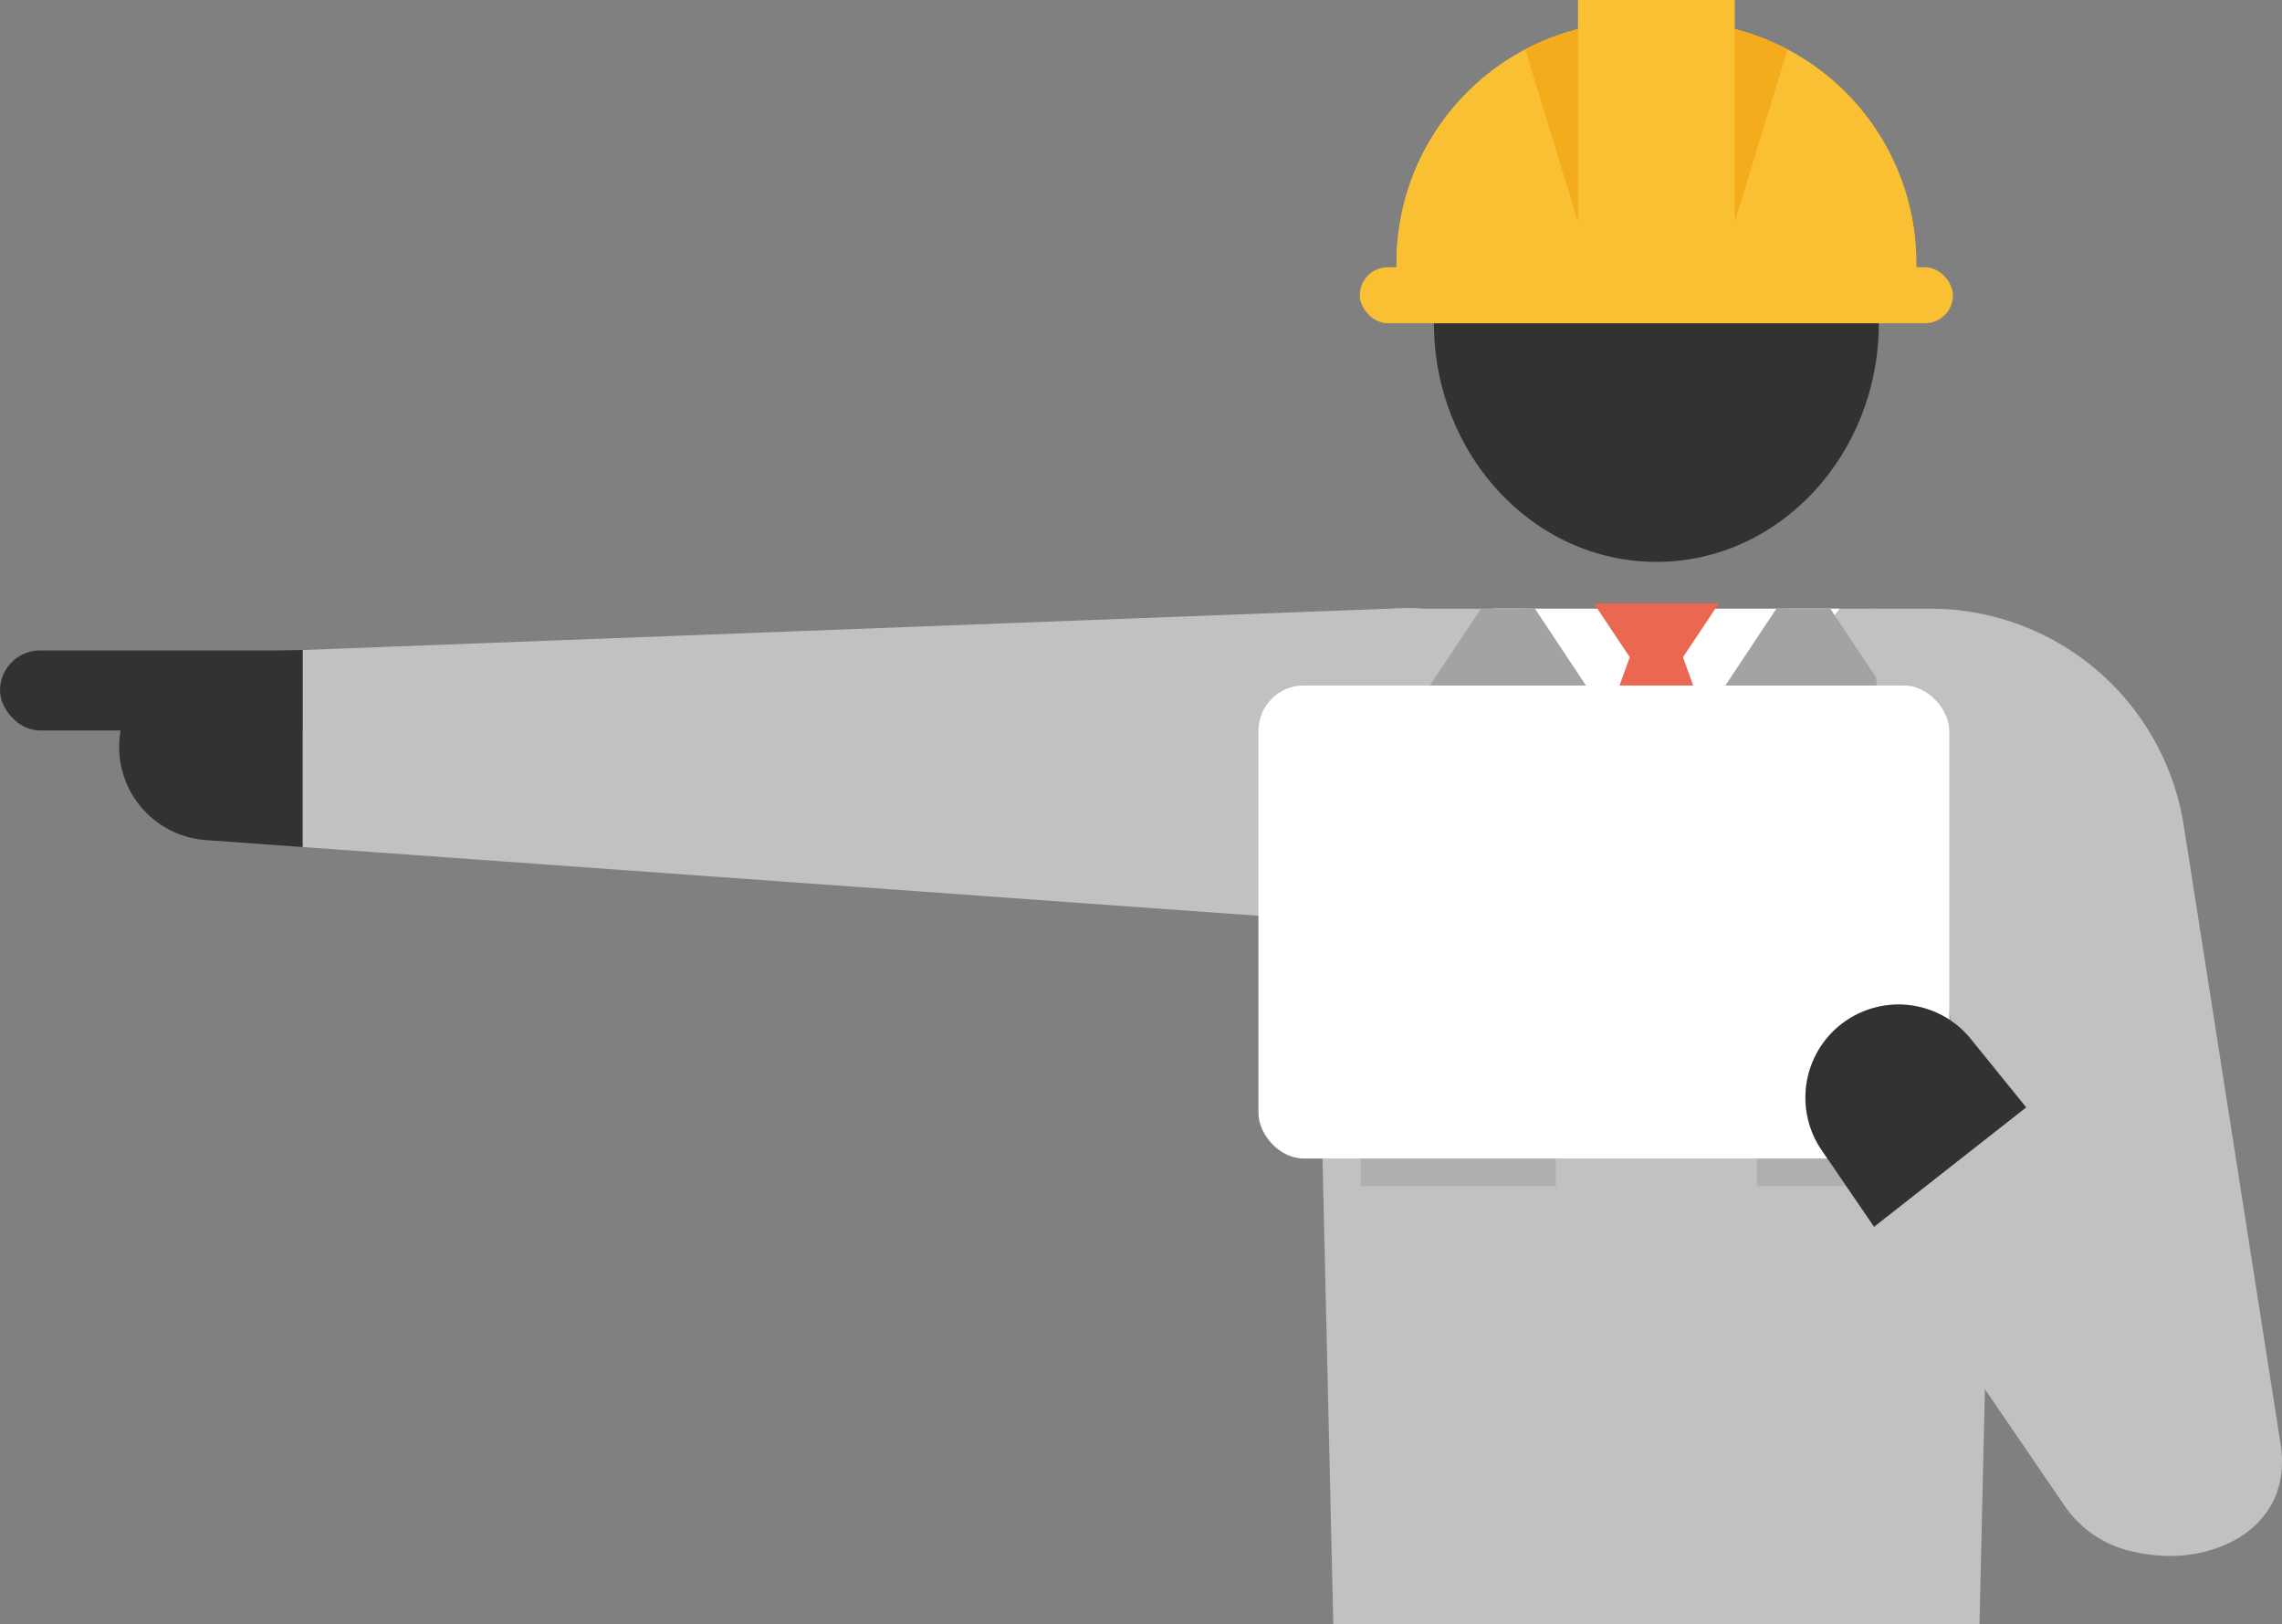 <svg height="108.829" viewBox="0 0 152.923 108.829" width="152.923" xmlns="http://www.w3.org/2000/svg"><rect x="0" y="0" width="152.923" height="108.829" fill="#808080" stroke="none"/><path d="m182.178 131.765 1.276-55.1-8.331-12.942h-5.723l-8.97 12.295-8.78-12.296h-8.691l-5.359 12.942 1.276 55.1z" fill="#c1c1c1" transform="translate(-49.528 -22.936)"/><path d="m24.786 68.051-6.343.241a6.26 6.26 0 0 0 0 12.506l6.343.456z" fill="#323232" transform="translate(-4.494 -24.495)"/><rect fill="#323232" height="5.363" rx="2.682" width="24.183" y="43.585"/><path d="m105.363 63.667-73.663 2.802v13.2l73.658 5.3c5.31.255 9.754-6.69 9.754-12.007a9.307 9.307 0 0 0 -9.749-9.295z" fill="#c1c1c1" transform="translate(-11.412 -22.913)"/><path d="m156.242 63.722h23.283l-14.125 17.878z" fill="#fff" transform="translate(-56.239 -22.937)"/><path d="m171.084 77.237 3.716-5.057-1.953-5.406 2.406-3.607h-8.379l2.406 3.607-1.953 5.406 3.718 5.057v.051l.019-.025.019.025z" fill="#ea6852" transform="translate(-60.066 -22.737)"/><ellipse cx="110.999" cy="21.639" fill="#323232" rx="14.907" ry="16.011"/><path d="m146.214 21.486v-3.094a16.172 16.172 0 0 1 16.125-16.125h2.578a16.172 16.172 0 0 1 16.125 16.125v3.094" fill="#f8c032" transform="translate(-52.629 -.816)"/><path d="m146.214 21.486v-3.094a16.172 16.172 0 0 1 16.125-16.125h2.578a16.172 16.172 0 0 1 16.125 16.125v3.094" fill="#f8c032" transform="translate(-52.629 -.816)"/><path d="m169.77 2.267h-2.578a15.97 15.97 0 0 0 -7.492 1.869l3.5 11.443h10.567l3.5-11.443a15.97 15.97 0 0 0 -7.497-1.869z" fill="#f4ac1c" transform="translate(-57.483 -.816)"/><path d="m105.747 0h10.503v17.697h-10.503z" fill="#f8c032"/><rect fill="#f8c032" height="3.755" rx="1.878" width="39.751" x="91.123" y="17.907"/><path d="m163.761 75.979-8.133-12.257h-3.618l-5.426 8.14z" fill="#a3a3a3" transform="translate(-52.763 -22.936)"/><path d="m173.275 75.979 8.133-12.257h3.618l5.426 8.14z" fill="#a3a3a3" transform="translate(-62.37 -22.936)"/><path d="m91.2 67.22h13.065v12.258h-13.065z" fill="#afafaf"/><path d="m117.731 67.22h13.065v12.258h-13.065z" fill="#afafaf"/><path d="m91.2 64.737h13.065v4.723h-13.065z" fill="#a3a3a3"/><path d="m117.731 64.737h13.065v4.723h-13.065z" fill="#a3a3a3"/><path d="m195.689 63.722h4.1a17.2 17.2 0 0 1 16.988 14.534l6.5 41.5c1.3 8.891-12.883 9.77-14.524 2.883l-12.243-50.8z" fill="#c1c1c1" transform="translate(-70.438 -22.937)"/><rect fill="#fff" height="31.693" rx="3.029" width="46.291" x="84.333" y="45.935"/><g fill="#c1c1c1"><path d="m191.006 108.728a6.1 6.1 0 0 0 -.392.536 6.1 6.1 0 0 1 .392-.536z" transform="translate(-68.612 -39.137)"/><path d="m194.405 106.1c-.108.052-.214.106-.317.163.104-.053.212-.107.317-.163z" transform="translate(-69.862 -38.192)"/><path d="m190.1 110a6.28 6.28 0 0 0 -.425.888 6.28 6.28 0 0 1 .425-.888z" transform="translate(-68.275 -39.596)"/><path d="m193.6 106.358a6.237 6.237 0 0 0 -.87.573 6.237 6.237 0 0 1 .87-.573z" transform="translate(-69.372 -38.283)"/><path d="m192.31 107.254a6.2 6.2 0 0 0 -.743.691 6.2 6.2 0 0 1 .743-.691z" transform="translate(-68.955 -38.606)"/><path d="m206.391 138.75-16.281-23.833a6.239 6.239 0 0 1 2.472-9.153 6.239 6.239 0 0 1 7.559 1.747l18.128 22.4a7.409 7.409 0 0 1 -1.07 10.4 7.41 7.41 0 0 1 -10.808-1.561z" transform="translate(-68.038 -37.852)"/></g><path d="m193.623 120.059-3.513-5.142a6.239 6.239 0 0 1 10.031-7.407l3.68 4.546z" fill="#323232" transform="translate(-68.038 -37.852)"/></svg>